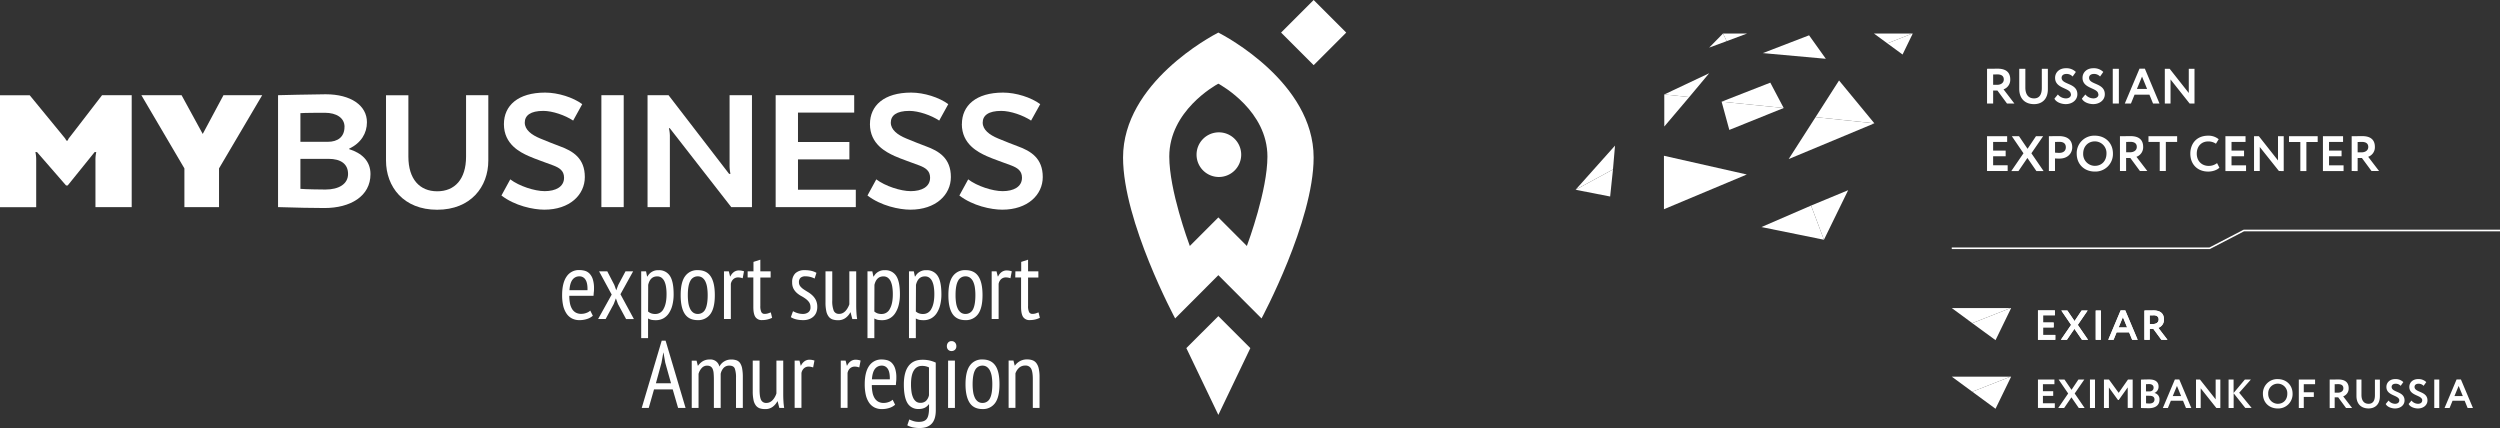 <?xml version="1.0" encoding="UTF-8"?> <svg xmlns="http://www.w3.org/2000/svg" viewBox="0 0 1547.88 265"><rect x="0" y="0" width="1547.88" height="265" fill="#333333" stroke="none"/> <defs> <style>.cls-1,.cls-3{fill:#fff;}.cls-1{fill-rule:evenodd;}.cls-2{fill:none;stroke:#fff;stroke-miterlimit:10;}</style> </defs> <g id="Слой_2" data-name="Слой 2"> <g id="Слой_1-2" data-name="Слой 1"> <polygon class="cls-1" points="1081.73 20.76 1069.08 25.48 1066.81 20.75 1081.73 20.76 1081.73 20.76"></polygon> <polygon class="cls-1" points="1066.81 20.75 1069.07 25.48 1058.23 29.49 1066.81 20.75 1066.81 20.75"></polygon> <polygon class="cls-1" points="1120.09 21.86 1130.47 36.4 1091.47 32.88 1120.09 21.86 1120.09 21.86"></polygon> <polygon class="cls-1" points="1184.04 20.76 1168.55 26.86 1160.26 20.76 1184.04 20.76 1184.04 20.76"></polygon> <polygon class="cls-1" points="1058.23 45.35 1045.89 60.12 1030.45 58.47 1058.23 45.35 1058.23 45.35"></polygon> <polygon class="cls-1" points="1045.89 60.12 1030.45 78.33 1030.44 58.47 1045.89 60.12 1045.89 60.12"></polygon> <polygon class="cls-1" points="1184.28 20.76 1177.97 33.76 1168.55 26.86 1184.04 20.76 1184.28 20.76 1184.28 20.76"></polygon> <polygon class="cls-1" points="999.95 90.14 998.67 104.93 975.57 117.44 999.95 90.14 999.95 90.14"></polygon> <polygon class="cls-1" points="998.67 104.93 996.93 121.67 975.51 117.49 998.67 104.93 998.67 104.93"></polygon> <polygon class="cls-1" points="1138.65 49.82 1160.52 76.36 1124.12 72.52 1138.65 49.82 1138.65 49.82"></polygon> <polygon class="cls-1" points="1160.51 76.37 1107.45 98.49 1124.11 72.52 1160.51 76.37 1160.51 76.37"></polygon> <polygon class="cls-1" points="1081.53 108.04 1030.24 129.54 1030.24 96.44 1081.53 108.04 1081.53 108.04"></polygon> <polygon class="cls-1" points="1144.29 117.76 1129.3 148.44 1121.33 127.28 1144.29 117.76 1144.29 117.76"></polygon> <polygon class="cls-1" points="1121.33 127.28 1129.3 148.44 1090.59 140.58 1121.33 127.28 1121.33 127.28"></polygon> <polygon class="cls-1" points="1065.94 62.95 1096.09 51.17 1104.37 66.87 1065.94 62.95 1065.94 62.95"></polygon> <polygon class="cls-1" points="1065.94 62.95 1104.37 66.87 1070.71 80.44 1065.94 62.95 1065.94 62.95"></polygon> <polyline class="cls-2" points="1208.44 153.7 1368.13 153.7 1389.27 142.72 1547.88 142.72"></polyline> <polygon class="cls-1" points="1244.84 190.73 1221.13 200.07 1208.44 190.73 1244.84 190.73 1244.84 190.73"></polygon> <polygon class="cls-1" points="1245.2 190.73 1235.53 210.62 1221.13 200.07 1244.84 190.73 1245.2 190.73 1245.2 190.73"></polygon> <path class="cls-1" d="M1261.79,210.39h10.75v-3H1265v-4.69h6.53v-3H1265v-4.51h7.3v-3h-10.49v18.14Zm30.78-18.14h-3.73l-4.38,6.55-4.46-6.55h-3.73l6.07,8.89-6.35,9.25h3.73l4.66-6.82,4.69,6.82h3.74l-6.35-9.25,6.11-8.89Zm5,18.14h3.19V192.25h-3.19v18.14Zm7.83,0h3.21l1.89-4.64h7.75l1.89,4.64h3.4l-7.67-18.19H1313l-7.67,18.19Zm9-14.08,2.64,6.46h-5.31l2.67-6.46ZM1331,210.39V203.6h2.23l5,6.79H1342l-5.68-7.41a5.25,5.25,0,0,0,3.5-5.19c0-3.13-1.63-5.59-6.58-5.59l-5.52.05v18.14Zm2.17-15.21c2.6,0,3.37,1.21,3.37,2.64,0,1.86-1.63,2.8-3.47,2.8H1331v-5.39c.85,0,1.58,0,2.17,0Z"></path> <path class="cls-1" d="M1261.79,210.39h10.75v-3H1265v-4.69h6.53v-3H1265v-4.51h7.3v-3h-10.49v18.14Zm30.78-18.14h-3.73l-4.38,6.55-4.46-6.55h-3.73l6.07,8.89-6.35,9.25h3.73l4.66-6.82,4.69,6.82h3.74l-6.35-9.25,6.11-8.89Zm5,18.14h3.19V192.25h-3.19v18.14Zm7.83,0h3.21l1.89-4.64h7.75l1.89,4.64h3.4l-7.67-18.19H1313l-7.67,18.19Zm9-14.08,2.64,6.46h-5.31l2.67-6.46ZM1331,210.39V203.6h2.23l5,6.79H1342l-5.68-7.41a5.25,5.25,0,0,0,3.5-5.19c0-3.13-1.63-5.59-6.58-5.59l-5.52.05v18.14Zm2.17-15.21c2.6,0,3.37,1.21,3.37,2.64,0,1.86-1.63,2.8-3.47,2.8H1331v-5.39c.85,0,1.58,0,2.17,0Z"></path> <polygon class="cls-1" points="1244.84 233.2 1221.13 242.53 1208.44 233.2 1244.84 233.2 1244.84 233.2"></polygon> <polygon class="cls-1" points="1245.2 233.2 1235.53 253.09 1221.13 242.53 1244.84 233.2 1245.2 233.2 1245.2 233.2"></polygon> <path class="cls-1" d="M1261.79,252.58h10.45v-2.89h-7.36v-4.57h6.36v-2.89h-6.36v-4.37H1272V235h-10.2v17.61ZM1290.46,235h-3.62l-4.26,6.36-4.34-6.36h-3.63l5.9,8.63-6.17,9H1278l4.53-6.62,4.56,6.62h3.63l-6.17-9,5.94-8.63Zm3.56,17.61h3.1V235H1294v17.61Zm8.62,0h3.09V239.92l5.62,7.75h.46l5.57-7.82v12.73h3.07V235h-2.92l-5.75,8.23-6-8.23h-3.12v17.61Zm22.95,0c1,.07,3.3.12,4.92.12,3.73,0,6.55-1.66,6.55-5.29a3.94,3.94,0,0,0-3.1-4.11v-.05a4.13,4.13,0,0,0,2.52-4c0-2.45-1.59-4.36-5.8-4.36-1.76,0-4.1.07-5.09.12v17.57Zm5.3-7.56c1.94,0,3.07.75,3.07,2.24,0,1.66-1.13,2.55-3.23,2.55a17.28,17.28,0,0,1-2-.13V245Zm-.26-7.24c1.67,0,2.78.76,2.78,2.2,0,1.61-1.19,2.34-2.63,2.34h-2.09v-4.46c.56-.05,1.24-.08,1.94-.08Zm8.5,14.82h3.12l1.84-4.51h7.53l1.84,4.51h3.31l-7.46-17.69h-2.73l-7.45,17.69Zm8.74-13.68,2.57,6.27h-5.17l2.6-6.27Zm26.86,13.68V235h-2.9v12.25l-9.7-12.25h-2.47v17.61h2.9v-12.2l9.7,12.2Zm5.14,0h3.1V243.5l7.21,9.08h3.93l-7.71-9.41,7.25-8.2h-3.72l-7,8.35V235h-3.1v17.61Zm21.22-8.82c0,5.5,3.93,9.1,9.17,9.1a8.88,8.88,0,0,0,9.2-9.1c0-5.49-4-9.09-9.2-9.09a8.86,8.86,0,0,0-9.17,9.09Zm3.28,0a5.92,5.92,0,1,1,11.82,0c0,3.48-2.22,6.2-5.93,6.2a6,6,0,0,1-5.89-6.2Zm18.92,8.82h3.1v-6.85h6.22v-2.9h-6.22v-5h7V235h-10.08v17.61Zm22.23,0V246h2.17l4.86,6.6h3.75l-5.51-7.2a5.11,5.11,0,0,0,3.4-5c0-3.06-1.59-5.45-6.4-5.45l-5.37.05v17.64Zm2.11-14.79c2.52,0,3.28,1.18,3.28,2.57,0,1.82-1.58,2.72-3.38,2.72h-2v-5.24c.83,0,1.53-.05,2.11-.05Zm25.88-2.82h-3.07v9.68c0,3.43-1.26,5.31-3.93,5.31-3,0-4.41-2.21-4.41-5.51V235H1459v10.14c0,5.15,3.12,7.75,7.51,7.75,3.71,0,7-2.19,7-7.58V235Zm12,12.92c0,1.34-1.11,2.07-2.57,2.07a5.3,5.3,0,0,1-4.06-2l-1.76,2.12c.86,1.79,3.5,2.77,5.77,2.77,3.3,0,5.89-2,5.89-5,0-5.87-8-4.71-8-8.37,0-1.16.93-1.94,2.47-1.94a4.06,4.06,0,0,1,3.12,1.31l1.66-2.32a6.79,6.79,0,0,0-5-1.88c-3.42,0-5.49,2.21-5.49,4.86,0,5.74,8,4.89,8,8.36Zm14.19,0c0,1.34-1.11,2.07-2.57,2.07a5.28,5.28,0,0,1-4.06-2l-1.76,2.12c.85,1.79,3.5,2.77,5.77,2.77,3.3,0,5.89-2,5.89-5,0-5.87-8-4.71-8-8.37,0-1.16.94-1.94,2.48-1.94a4.08,4.08,0,0,1,3.12,1.31l1.66-2.32a6.79,6.79,0,0,0-5-1.88c-3.43,0-5.49,2.21-5.49,4.86,0,5.74,8,4.89,8,8.36Zm7.48,4.69h3.1V235h-3.1v17.61Zm6.35,0h3.13l1.84-4.51H1526l1.84,4.51h3.3l-7.46-17.69H1521l-7.46,17.69Zm8.75-13.68,2.57,6.27h-5.17l2.6-6.27Z"></path> <path class="cls-1" d="M1230.28,105.88h12.77v-3.54h-9V96.77h7.76V93.24h-7.76V87.88h8.68V84.34h-12.46v21.54ZM1265,84.34h-4.43l-5.2,7.79-5.29-7.79h-4.44l7.2,10.56-7.53,11h4.43l5.53-8.09,5.57,8.09h4.44l-7.54-11L1265,84.34Zm7.35,21.54V98.1c.92.09,2.15.09,2.8.09,5.14,0,7.88-3.32,7.88-7s-2-6.92-8.34-6.92c-1.51,0-4.92.06-6.12.06v21.54Zm2.71-18.06c2.58,0,4,1.11,4,3.35,0,2.41-1.76,3.48-4,3.48-.86,0-1.79-.06-2.68-.15V87.88c1,0,1.94-.06,2.71-.06Zm10.74,7.29c0,6.71,4.8,11.11,11.2,11.11a10.85,10.85,0,0,0,11.23-11.11c0-6.71-4.83-11.11-11.23-11.11a10.83,10.83,0,0,0-11.2,11.11Zm4,0c0-4.46,3.07-7.57,7.2-7.57a7.2,7.2,0,0,1,7.23,7.57c0,4.25-2.71,7.57-7.23,7.57a7.28,7.28,0,0,1-7.2-7.57Zm26.58,10.77V97.82H1319l5.94,8.06h4.58l-6.74-8.8a6.22,6.22,0,0,0,4.16-6.15c0-3.72-1.94-6.65-7.82-6.65-.61,0-5.35.06-6.55.06v21.54ZM1319,87.82c3.07,0,4,1.45,4,3.14,0,2.21-1.94,3.32-4.13,3.32h-2.46v-6.4c1,0,1.88-.06,2.59-.06Zm11.2.06h7v18h3.78v-18h7V84.34h-17.75v3.54ZM1372.68,101a8.37,8.37,0,0,1-5.11,1.72c-4.4,0-7.44-3.07-7.44-7.57,0-4.67,3-7.57,7-7.57A8.14,8.14,0,0,1,1372,89l1.7-2.8a9.83,9.83,0,0,0-6.56-2.19c-7.11,0-11,4.93-11,11.11,0,6.71,4.52,11.11,11.1,11.11,2.8,0,5.54-1,6.9-2.43l-1.45-2.83Zm5.2,4.92h12.77v-3.54h-9V96.77h7.76V93.24h-7.76V87.88h8.68V84.34h-12.46v21.54Zm36.09,0V84.34h-3.54v15l-11.84-15h-3v21.54h3.54V91L1411,105.88Zm3.29-18h7v18H1428v-18h7V84.34h-17.76v3.54Zm21,18h12.77v-3.54h-9V96.77h7.76V93.24h-7.76V87.88h8.68V84.34h-12.46v21.54Zm21.48,0V97.82h2.64l5.94,8.06H1473l-6.74-8.8a6.22,6.22,0,0,0,4.15-6.15c0-3.72-1.94-6.65-7.81-6.65-.62,0-5.36.06-6.56.06v21.54Zm2.58-18.06c3.08,0,4,1.45,4,3.14,0,2.21-1.94,3.32-4.12,3.32h-2.46v-6.4c1,0,1.87-.06,2.58-.06Z"></path> <path class="cls-1" d="M1234.06,64.12V56.06h2.65l5.94,8.06h4.58l-6.74-8.8a6.23,6.23,0,0,0,4.16-6.16c0-3.72-1.94-6.64-7.82-6.64-.61,0-5.35.06-6.55.06V64.12Zm2.59-18.06c3.07,0,4,1.44,4,3.13,0,2.22-1.94,3.33-4.12,3.33h-2.47v-6.4c1,0,1.88-.06,2.59-.06Zm31.29-3.48h-3.75V54.43c0,4.18-1.54,6.49-4.8,6.49-3.73,0-5.39-2.71-5.39-6.74V42.58h-3.78V55c0,6.31,3.81,9.48,9.17,9.48,4.52,0,8.55-2.68,8.55-9.27V42.58Zm14.34,15.81c0,1.64-1.36,2.53-3.14,2.53a6.48,6.48,0,0,1-5-2.43L1272,61.07c1,2.19,4.28,3.39,7,3.39,4,0,7.2-2.47,7.2-6.1,0-7.17-9.75-5.75-9.75-10.21,0-1.42,1.13-2.37,3-2.37a5,5,0,0,1,3.82,1.6l2-2.83a8.28,8.28,0,0,0-6.16-2.31c-4.18,0-6.7,2.71-6.7,5.94,0,7,9.75,6,9.75,10.21Zm17,0c0,1.64-1.35,2.53-3.13,2.53a6.5,6.5,0,0,1-5-2.43l-2.15,2.58c1,2.19,4.27,3.39,7,3.39,4,0,7.2-2.47,7.2-6.1,0-7.17-9.75-5.75-9.75-10.21,0-1.42,1.14-2.37,3-2.37a5,5,0,0,1,3.81,1.6l2-2.83a8.26,8.26,0,0,0-6.15-2.31c-4.19,0-6.71,2.71-6.71,5.94,0,7,9.75,6,9.75,10.21Zm8.84,5.73h3.78V42.58h-3.78V64.12Zm7.44,0h3.82l2.24-5.51h9.2l2.25,5.51h4L1328,42.52h-3.32l-9.11,21.6Zm10.68-16.71,3.14,7.66h-6.31l3.17-7.66Zm32.49,16.71V42.58h-3.54v15l-11.84-15h-3V64.12h3.54V49.19l11.84,14.93Z"></path> <polygon class="cls-3" points="734.53 215.53 754.34 256.89 774.15 215.53 754.34 195.74 734.53 215.53"></polygon> <path class="cls-3" d="M754.34,20.16c-4.19,2.15-59,31.11-59,77.39,0,39.58,32.26,99.61,32.26,99.61l26.74-26.79,26.74,26.79s32.26-60,32.26-99.61c0-46.28-54.81-75.24-59-77.39M772,152.3l-17.66-17.69L736.68,152.3c-.9-2.46-12.72-34.47-12.72-55.36,0-28.18,28.25-44,30.38-45.13,2.13,1.16,30.39,17,30.39,45.13,0,20.89-11.83,52.9-12.73,55.36"></path> <rect class="cls-3" x="799.08" y="5.91" width="28.52" height="28.52" transform="translate(223.97 581.03) rotate(-45)"></rect> <path class="cls-3" d="M768.49,95.76a13.82,13.82,0,1,1-13.82-13.82,13.82,13.82,0,0,1,13.82,13.82"></path> <path class="cls-3" d="M312,76.86c0-11.52,8.74-19.53,25.5-19.53,8.1,0,17.36,3,23,7.15l-5.63,10.18c-4.93-3.28-12.76-6-18.5-6-7.91,0-11.46,2.82-11.46,7.26s4.18,7.58,9.46,9.78c4.85,2,8.93,3.64,12.19,4.83,8.27,3,15.54,7.5,15.54,19.08,0,11-9.32,20.21-25.06,20.21-6.89,0-18.33-2.41-26.57-8.77l5.46-10c5.51,4.18,15.09,7.3,21.31,7.3,6.72,0,12-2.61,12-8.32,0-4.43-3-6.17-6.68-7.6s-11.29-4-15.32-5.83C322.12,94.29,312,89.39,312,76.86"></path> <path class="cls-3" d="M538.63,76.86c0-11.52,8.74-19.53,25.5-19.53,8.1,0,17.36,3,23,7.15l-5.62,10.18c-4.93-3.28-12.76-6-18.5-6-7.92,0-11.47,2.82-11.47,7.26s4.18,7.58,9.46,9.78c4.85,2,8.94,3.64,12.19,4.83,8.27,3,15.55,7.5,15.55,19.08,0,11-9.33,20.21-25.07,20.21-6.89,0-18.33-2.41-26.57-8.77l5.46-10c5.51,4.18,15.09,7.3,21.31,7.3,6.72,0,12-2.61,12-8.32,0-4.43-3-6.17-6.68-7.6s-11.3-4-15.32-5.83c-5.08-2.36-15.25-7.26-15.25-19.79"></path> <path class="cls-3" d="M595.56,76.86c0-11.52,8.75-19.53,25.5-19.53,8.1,0,17.36,3,23,7.15L638.4,74.66c-4.93-3.28-12.76-6-18.5-6-7.92,0-11.46,2.82-11.46,7.26s4.18,7.58,9.45,9.78c4.85,2,8.94,3.64,12.19,4.83,8.27,3,15.55,7.5,15.55,19.08,0,11-9.33,20.21-25.07,20.21-6.89,0-18.33-2.41-26.56-8.77l5.46-10c5.5,4.18,15.09,7.3,21.31,7.3,6.71,0,12-2.61,12-8.32,0-4.43-3-6.17-6.68-7.6s-11.29-4-15.32-5.83c-5.08-2.36-15.25-7.26-15.25-19.79"></path> <polygon class="cls-3" points="494.07 117.47 494.07 98.69 525.9 98.69 525.9 87.92 494.07 87.92 494.07 69.71 528.88 69.71 528.88 58.94 480.25 58.94 480.25 128.24 529.87 128.24 529.87 117.47 494.07 117.47"></polygon> <rect class="cls-3" x="372.35" y="58.94" width="13.82" height="69.3"></rect> <path class="cls-3" d="M302.38,58.94H288.56V97c0,14-7,21.44-17.86,21.44S252.85,110.92,252.85,97h0v-38H239V99.4h0c0,16.25,10.83,30.46,31.66,30.46s31.68-14.21,31.68-30.42V58.94Z"></path> <path class="cls-3" d="M216.14,92.28v-.19c7.42-3.57,11.05-9.54,11.05-16.42,0-10.3-9.83-17.3-25.57-17.3-6.84,0-29.47.57-29.47.57v69.29c12.79.36,20.36.57,28.77.57,16,0,28.47-7.28,28.47-21,0-8.35-5.67-13.1-13.25-15.48m-2.85-13.74c0,6.27-4.26,9.22-10.3,9.22H186V70.06c2.18-.2,12.21-.24,15.09-.24,7.27,0,12.23,3.18,12.23,8.72m-11.82,38.81c-2.58,0-12.72-.14-15.5-.43V98.35h17.42c7.62,0,12.08,3.19,12.08,9.35s-5.59,9.65-14,9.65"></path> <path class="cls-3" d="M451.72,58.94v44a26.74,26.74,0,0,0,.54,4.73h-.82L413.93,58.94h-13v69.3h13.82V83.87a23.1,23.1,0,0,0-.58-4.48h.54l38.05,48.85h12.82V58.94Z"></path> <path class="cls-3" d="M63.19,58.94S43.77,84.19,43,85.14A4.16,4.16,0,0,0,42,87h-1a6.18,6.18,0,0,0-1.11-1.82c-1.37-1.69-21.49-26.2-21.49-26.2H0v69.3H22.41V99.15a21.77,21.77,0,0,0-.5-5h1l18,20.69h1l16.7-20.69h1a21.05,21.05,0,0,0-.51,5v29.09H81.54V58.94Z"></path> <polygon class="cls-3" points="138.36 58.94 125.52 82.94 112.42 58.94 87.53 58.94 114.17 104.27 114.17 128.24 135.61 128.24 135.61 104.27 162.34 58.94 138.36 58.94"></polygon> <path class="cls-3" d="M367.06,195.5a9.74,9.74,0,0,1-3.61,2,14.63,14.63,0,0,1-4.61.71,10,10,0,0,1-4.81-1.09,9.17,9.17,0,0,1-3.37-3.13,14.76,14.76,0,0,1-2-4.88,30.14,30.14,0,0,1-.62-6.38c0-5,.93-8.88,2.78-11.52a9,9,0,0,1,7.86-4,13.58,13.58,0,0,1,3.28.41,6.64,6.64,0,0,1,2.92,1.65,8.87,8.87,0,0,1,2.1,3.49,17.89,17.89,0,0,1,.8,5.85c0,.67,0,1.39-.1,2.15s-.12,1.57-.2,2.4h-15a23.31,23.31,0,0,0,.41,4.61,10.61,10.61,0,0,0,1.3,3.51,6.32,6.32,0,0,0,2.27,2.24,6.79,6.79,0,0,0,3.46.8,8.79,8.79,0,0,0,3.16-.59,6.52,6.52,0,0,0,2.39-1.42Zm-3.31-15.84c.08-2.95-.34-5.12-1.24-6.49a4.25,4.25,0,0,0-3.73-2.07,5.16,5.16,0,0,0-4.31,2.07c-1.06,1.37-1.69,3.54-1.89,6.49Z"></path> <path class="cls-3" d="M378.73,182.38,370.93,168H376l4.37,8.44,1.18,3.31,1.24-3.31,4.49-8.44H392l-7.85,14.18,8.32,15.35h-4.84l-5-9.27-1.3-3.54L380,188.23l-5,9.27h-4.67Z"></path> <path class="cls-3" d="M397,168h3l.65,3.19h.24a7.31,7.31,0,0,1,6.85-3.9,7.86,7.86,0,0,1,7,3.48q2.34,3.49,2.34,11.41a27,27,0,0,1-.77,6.7,16.08,16.08,0,0,1-2.19,5.08,9.69,9.69,0,0,1-3.45,3.19,9.41,9.41,0,0,1-4.52,1.09,14.82,14.82,0,0,1-2.72-.2,8,8,0,0,1-2.18-.86v12.17H397Zm4.26,24.87a6.59,6.59,0,0,0,1.86,1.12,7.39,7.39,0,0,0,2.74.41,5.54,5.54,0,0,0,5-3.19c1.22-2.12,1.83-5.16,1.83-9.09a27.86,27.86,0,0,0-.32-4.49,12.5,12.5,0,0,0-1-3.46,6.14,6.14,0,0,0-1.8-2.25,4.46,4.46,0,0,0-2.69-.79q-4.32,0-5.55,5.25Z"></path> <path class="cls-3" d="M421.44,182.73q0-8,2.75-11.72a9.1,9.1,0,0,1,7.82-3.75c3.63,0,6.29,1.28,8,3.84s2.57,6.44,2.57,11.63q0,8-2.78,11.76a9.17,9.17,0,0,1-7.8,3.72q-5.43,0-8-3.84T421.44,182.73Zm4.43,0a32.38,32.38,0,0,0,.32,4.73,12.75,12.75,0,0,0,1.07,3.66,6.12,6.12,0,0,0,1.92,2.4,4.7,4.7,0,0,0,2.83.85,5,5,0,0,0,4.61-2.74c1-1.84,1.54-4.8,1.54-8.9a31.09,31.09,0,0,0-.33-4.69,13.1,13.1,0,0,0-1.06-3.69,6.2,6.2,0,0,0-1.92-2.4,4.73,4.73,0,0,0-2.84-.85,5,5,0,0,0-4.57,2.78Q425.87,176.65,425.87,182.73Z"></path> <path class="cls-3" d="M448.26,168h3l.77,3.13h.18a7.11,7.11,0,0,1,2.15-2.69,5.31,5.31,0,0,1,3.22-1,10.3,10.3,0,0,1,3.07.54l-.82,4.31a8.33,8.33,0,0,0-2.72-.53,4.34,4.34,0,0,0-3.07,1.09,5.2,5.2,0,0,0-1.54,2.93V197.5h-4.25Z"></path> <path class="cls-3" d="M462.9,168h3.61v-5.85l4.25-1.36V168h6.38v3.84h-6.38v17.6a8.44,8.44,0,0,0,.62,3.75,2.13,2.13,0,0,0,2,1.15,7.18,7.18,0,0,0,2-.26c.57-.18,1.19-.41,1.86-.68l.82,3.37a13.8,13.8,0,0,1-6.14,1.41,4.66,4.66,0,0,1-4.22-1.91q-1.27-1.92-1.27-6.24V171.81H462.9Z"></path> <path class="cls-3" d="M491,192.66a12.63,12.63,0,0,0,2.81,1.21,11,11,0,0,0,3.33.5,5.43,5.43,0,0,0,3.31-1,3.63,3.63,0,0,0,1.36-3.18,5.23,5.23,0,0,0-.82-3,9.44,9.44,0,0,0-2.1-2.14,22.18,22.18,0,0,0-2.75-1.74,15.2,15.2,0,0,1-2.75-1.91,9.69,9.69,0,0,1-2.09-2.65,8.15,8.15,0,0,1-.83-3.89,7.43,7.43,0,0,1,2-5.68,8.08,8.08,0,0,1,5.76-1.91,17.22,17.22,0,0,1,4.19.44,11.71,11.71,0,0,1,3.08,1.21l-1.13,3.55a12,12,0,0,0-2.6-1,12.17,12.17,0,0,0-3-.38,4.52,4.52,0,0,0-3.1.88,3.59,3.59,0,0,0-1,2.78,3.91,3.91,0,0,0,.83,2.51,9.22,9.22,0,0,0,2.1,1.89c.84.57,1.76,1.15,2.75,1.74a15.34,15.34,0,0,1,2.74,2.1,10,10,0,0,1,2.1,2.9,9.55,9.55,0,0,1,.83,4.22,9.27,9.27,0,0,1-.53,3.13,6.92,6.92,0,0,1-1.63,2.57,8,8,0,0,1-2.72,1.74,10.07,10.07,0,0,1-3.81.65,17.43,17.43,0,0,1-4.49-.5,11.3,11.3,0,0,1-3.19-1.33Z"></path> <path class="cls-3" d="M515.3,168V186a16.07,16.07,0,0,0,.92,6.41,3.36,3.36,0,0,0,3.33,1.92,4.71,4.71,0,0,0,2.22-.5,6,6,0,0,0,1.74-1.33,9.12,9.12,0,0,0,1.36-1.89,12.64,12.64,0,0,0,1-2.18V168h4.25v21.14q0,2.13.15,4.41a38,38,0,0,0,.44,4h-3l-1.07-4.13h-.17a10.16,10.16,0,0,1-2.9,3.4,7.56,7.56,0,0,1-4.72,1.44,10.29,10.29,0,0,1-3.31-.47,5.17,5.17,0,0,1-2.42-1.71,8.31,8.31,0,0,1-1.51-3.4,24.74,24.74,0,0,1-.5-5.52V168Z"></path> <path class="cls-3" d="M537.1,168h3l.65,3.19H541a7.3,7.3,0,0,1,6.85-3.9,7.86,7.86,0,0,1,7,3.48q2.34,3.49,2.34,11.41a27,27,0,0,1-.77,6.7,16.31,16.31,0,0,1-2.19,5.08,9.61,9.61,0,0,1-3.45,3.19,9.41,9.41,0,0,1-4.52,1.09,14.9,14.9,0,0,1-2.72-.2,8.17,8.17,0,0,1-2.19-.86v12.17H537.1Zm4.25,24.87a6.78,6.78,0,0,0,1.87,1.12,7.39,7.39,0,0,0,2.74.41,5.56,5.56,0,0,0,5-3.19c1.22-2.12,1.83-5.16,1.83-9.09a27.79,27.79,0,0,0-.33-4.49,12.5,12.5,0,0,0-1-3.46,6,6,0,0,0-1.81-2.25,4.41,4.41,0,0,0-2.68-.79q-4.32,0-5.56,5.25Z"></path> <path class="cls-3" d="M562.8,168h3l.65,3.19h.24a7.3,7.3,0,0,1,6.85-3.9,7.87,7.87,0,0,1,7,3.48q2.33,3.49,2.33,11.41a26.58,26.58,0,0,1-.77,6.7,16.3,16.3,0,0,1-2.18,5.08,9.72,9.72,0,0,1-3.46,3.19,9.38,9.38,0,0,1-4.52,1.09,14.9,14.9,0,0,1-2.72-.2,8.24,8.24,0,0,1-2.18-.86v12.17H562.8Zm4.25,24.87a6.73,6.73,0,0,0,1.86,1.12,7.45,7.45,0,0,0,2.75.41,5.54,5.54,0,0,0,5-3.19c1.22-2.12,1.83-5.16,1.83-9.09a29.05,29.05,0,0,0-.32-4.49,12.16,12.16,0,0,0-1-3.46,5.94,5.94,0,0,0-1.8-2.25,4.44,4.44,0,0,0-2.69-.79q-4.3,0-5.55,5.25Z"></path> <path class="cls-3" d="M587.2,182.73q0-8,2.74-11.72a9.12,9.12,0,0,1,7.83-3.75q5.43,0,8,3.84t2.56,11.63q0,8-2.77,11.76a9.18,9.18,0,0,1-7.8,3.72q-5.43,0-8-3.84T587.2,182.73Zm4.43,0a31,31,0,0,0,.32,4.73,12.75,12.75,0,0,0,1.06,3.66,6.31,6.31,0,0,0,1.92,2.4,4.71,4.71,0,0,0,2.84.85,5,5,0,0,0,4.61-2.74c1-1.84,1.53-4.8,1.53-8.9a32.51,32.51,0,0,0-.32-4.69,13.1,13.1,0,0,0-1.06-3.69,6.38,6.38,0,0,0-1.92-2.4,4.73,4.73,0,0,0-2.84-.85,5,5,0,0,0-4.58,2.78Q591.63,176.65,591.63,182.73Z"></path> <path class="cls-3" d="M614,168h3l.77,3.13H618a7,7,0,0,1,2.16-2.69,5.29,5.29,0,0,1,3.22-1,10.35,10.35,0,0,1,3.07.54l-.83,4.31a8.28,8.28,0,0,0-2.72-.53,4.35,4.35,0,0,0-3.07,1.09,5.25,5.25,0,0,0-1.53,2.93V197.5H614Z"></path> <path class="cls-3" d="M628.68,168h3.6v-5.85l4.25-1.36V168h6.38v3.84h-6.38v17.6a8.44,8.44,0,0,0,.62,3.75,2.15,2.15,0,0,0,2,1.15,7.18,7.18,0,0,0,2-.26c.57-.18,1.19-.41,1.86-.68l.83,3.37a13.88,13.88,0,0,1-6.14,1.41,4.69,4.69,0,0,1-4.23-1.91q-1.27-1.92-1.27-6.24V171.81h-3.6Z"></path> <path class="cls-3" d="M416.51,241.09H404.94l-3.27,11.48h-4.34l12.37-41.66h2.4l12.37,41.66h-4.63Zm-10.4-3.81h9.35l-3.57-12.74-1.08-6.19h-.12l-1.13,6.31Z"></path> <path class="cls-3" d="M442,252.57v-17.4q0-2.34-.15-4a8.49,8.49,0,0,0-.61-2.72,3.41,3.41,0,0,0-1.29-1.55,4.17,4.17,0,0,0-2.17-.5,4.35,4.35,0,0,0-3.37,1.55,8.6,8.6,0,0,0-1.9,3.54v21.1h-4.22v-29.3h3l.76,3.11h.17a10.37,10.37,0,0,1,2.93-2.76,8.16,8.16,0,0,1,4.34-1.05,5.54,5.54,0,0,1,5.92,4.39,7.88,7.88,0,0,1,3-3.22,8.22,8.22,0,0,1,4.3-1.17,9.77,9.77,0,0,1,3.31.5,4.51,4.51,0,0,1,2.23,1.75,9,9,0,0,1,1.26,3.35,28,28,0,0,1,.41,5.24v19.16H455.7V233.94a16.57,16.57,0,0,0-.73-5.69c-.49-1.25-1.61-1.87-3.37-1.87a4.64,4.64,0,0,0-3.54,1.38,7.61,7.61,0,0,0-1.85,3.71v21.1Z"></path> <path class="cls-3" d="M470.29,223.27V241.2q0,4.45.91,6.36a3.35,3.35,0,0,0,3.31,1.91,4.78,4.78,0,0,0,2.2-.5,6.27,6.27,0,0,0,1.73-1.32,9.77,9.77,0,0,0,1.34-1.88,11.4,11.4,0,0,0,.94-2.16V223.27h4.22v21c0,1.41.05,2.86.15,4.37a37.37,37.37,0,0,0,.44,3.95h-3l-1.06-4.1h-.17a10.08,10.08,0,0,1-2.87,3.37,7.48,7.48,0,0,1-4.69,1.43,10.47,10.47,0,0,1-3.28-.46,5.24,5.24,0,0,1-2.41-1.7,8.29,8.29,0,0,1-1.49-3.37,25,25,0,0,1-.5-5.48v-19Z"></path> <path class="cls-3" d="M492,223.27h3l.76,3.11h.18a7,7,0,0,1,2.14-2.67,5.27,5.27,0,0,1,3.19-1,10.42,10.42,0,0,1,3,.52l-.82,4.28a8.49,8.49,0,0,0-2.7-.53,4.31,4.31,0,0,0-3,1.09,5.14,5.14,0,0,0-1.53,2.9v21.56H492Z"></path> <path class="cls-3" d="M520.57,223.27h3l.76,3.11h.18a6.9,6.9,0,0,1,2.13-2.67,5.3,5.3,0,0,1,3.2-1,10.36,10.36,0,0,1,3,.52l-.82,4.28a8.38,8.38,0,0,0-2.69-.53,4.33,4.33,0,0,0-3.05,1.09,5.13,5.13,0,0,0-1.52,2.9v21.56h-4.22Z"></path> <path class="cls-3" d="M554.21,250.58a9.59,9.59,0,0,1-3.58,2,14.67,14.67,0,0,1-4.57.7,10,10,0,0,1-4.78-1.08,9.14,9.14,0,0,1-3.33-3.1,14.4,14.4,0,0,1-1.94-4.84,29.75,29.75,0,0,1-.61-6.33q0-7.5,2.75-11.43a9,9,0,0,1,7.79-3.92,13.36,13.36,0,0,1,3.26.41,6.46,6.46,0,0,1,2.9,1.64,8.72,8.72,0,0,1,2.08,3.46,17.59,17.59,0,0,1,.79,5.8c0,.66,0,1.38-.09,2.14s-.13,1.55-.2,2.37H539.79a23.66,23.66,0,0,0,.41,4.57,10.49,10.49,0,0,0,1.29,3.49,6.27,6.27,0,0,0,2.26,2.23,6.86,6.86,0,0,0,3.42.79,8.82,8.82,0,0,0,3.14-.59,6.47,6.47,0,0,0,2.37-1.41Zm-3.28-15.7c.07-2.94-.34-5.08-1.23-6.45a4.21,4.21,0,0,0-3.7-2.05,5.13,5.13,0,0,0-4.28,2.05c-1.05,1.37-1.67,3.51-1.87,6.45Z"></path> <path class="cls-3" d="M579.4,253.92q0,5.68-2.52,8.38t-7.32,2.7a19.33,19.33,0,0,1-4.81-.5,14,14,0,0,1-3-1.15l1.23-3.63c.78.35,1.64.69,2.57,1a11.17,11.17,0,0,0,3.46.47c2.38,0,4-.67,4.9-2s1.31-3.55,1.31-6.68v-2.16H575a6.65,6.65,0,0,1-2.4,2.1,8.09,8.09,0,0,1-3.75.77,7.58,7.58,0,0,1-7-3.66c-1.48-2.45-2.23-6.28-2.23-11.52q0-7.56,2.91-11.43t8.58-3.86a18.84,18.84,0,0,1,4.75.52,21.36,21.36,0,0,1,3.51,1.23Zm-4.22-26.43a9.58,9.58,0,0,0-4.51-.94,5.53,5.53,0,0,0-4.8,2.73c-1.21,1.81-1.82,4.72-1.82,8.7a33.55,33.55,0,0,0,.29,4.54,13.48,13.48,0,0,0,1,3.64,6.25,6.25,0,0,0,1.79,2.4,4.16,4.16,0,0,0,2.66.85,5,5,0,0,0,3.52-1.17,6.92,6.92,0,0,0,1.87-3.52Z"></path> <path class="cls-3" d="M586.26,214.36a3.28,3.28,0,0,1,.79-2.28,2.65,2.65,0,0,1,2.08-.88,2.89,2.89,0,0,1,2.14.85,3.12,3.12,0,0,1,.85,2.31,2.83,2.83,0,0,1-.85,2.2,3,3,0,0,1-2.14.79,2.75,2.75,0,0,1-2.08-.82A3,3,0,0,1,586.26,214.36Zm.76,8.91h4.22v29.3H587Z"></path> <path class="cls-3" d="M597.8,237.92q0-7.9,2.73-11.63a9,9,0,0,1,7.76-3.72c3.6,0,6.24,1.27,8,3.81s2.54,6.39,2.54,11.54c0,5.32-.91,9.2-2.75,11.67a9.11,9.11,0,0,1-7.74,3.68c-3.59,0-6.24-1.26-7.93-3.8S597.8,243.08,597.8,237.92Zm4.4,0a31.91,31.91,0,0,0,.32,4.69,12.86,12.86,0,0,0,1.06,3.63,6.09,6.09,0,0,0,1.9,2.38,4.64,4.64,0,0,0,2.81.85,4.94,4.94,0,0,0,4.58-2.73q1.51-2.72,1.52-8.82a31.84,31.84,0,0,0-.32-4.65A13.05,13.05,0,0,0,613,229.6a6.22,6.22,0,0,0-1.9-2.37,4.67,4.67,0,0,0-2.82-.85,5,5,0,0,0-4.54,2.75Q602.21,231.89,602.2,237.92Z"></path> <path class="cls-3" d="M639.47,252.57V234.7q0-4.39-1-6.36a3.78,3.78,0,0,0-3.67-2,5.49,5.49,0,0,0-3.87,1.41,8.23,8.23,0,0,0-2.22,3.45v21.33h-4.22v-29.3h3l.76,3.11h.17a9.45,9.45,0,0,1,3-2.7,8.86,8.86,0,0,1,4.54-1.11,9.58,9.58,0,0,1,3.31.53,5.2,5.2,0,0,1,2.4,1.78,8.76,8.76,0,0,1,1.47,3.37,24,24,0,0,1,.5,5.34v19Z"></path> </g> </g> </svg> 